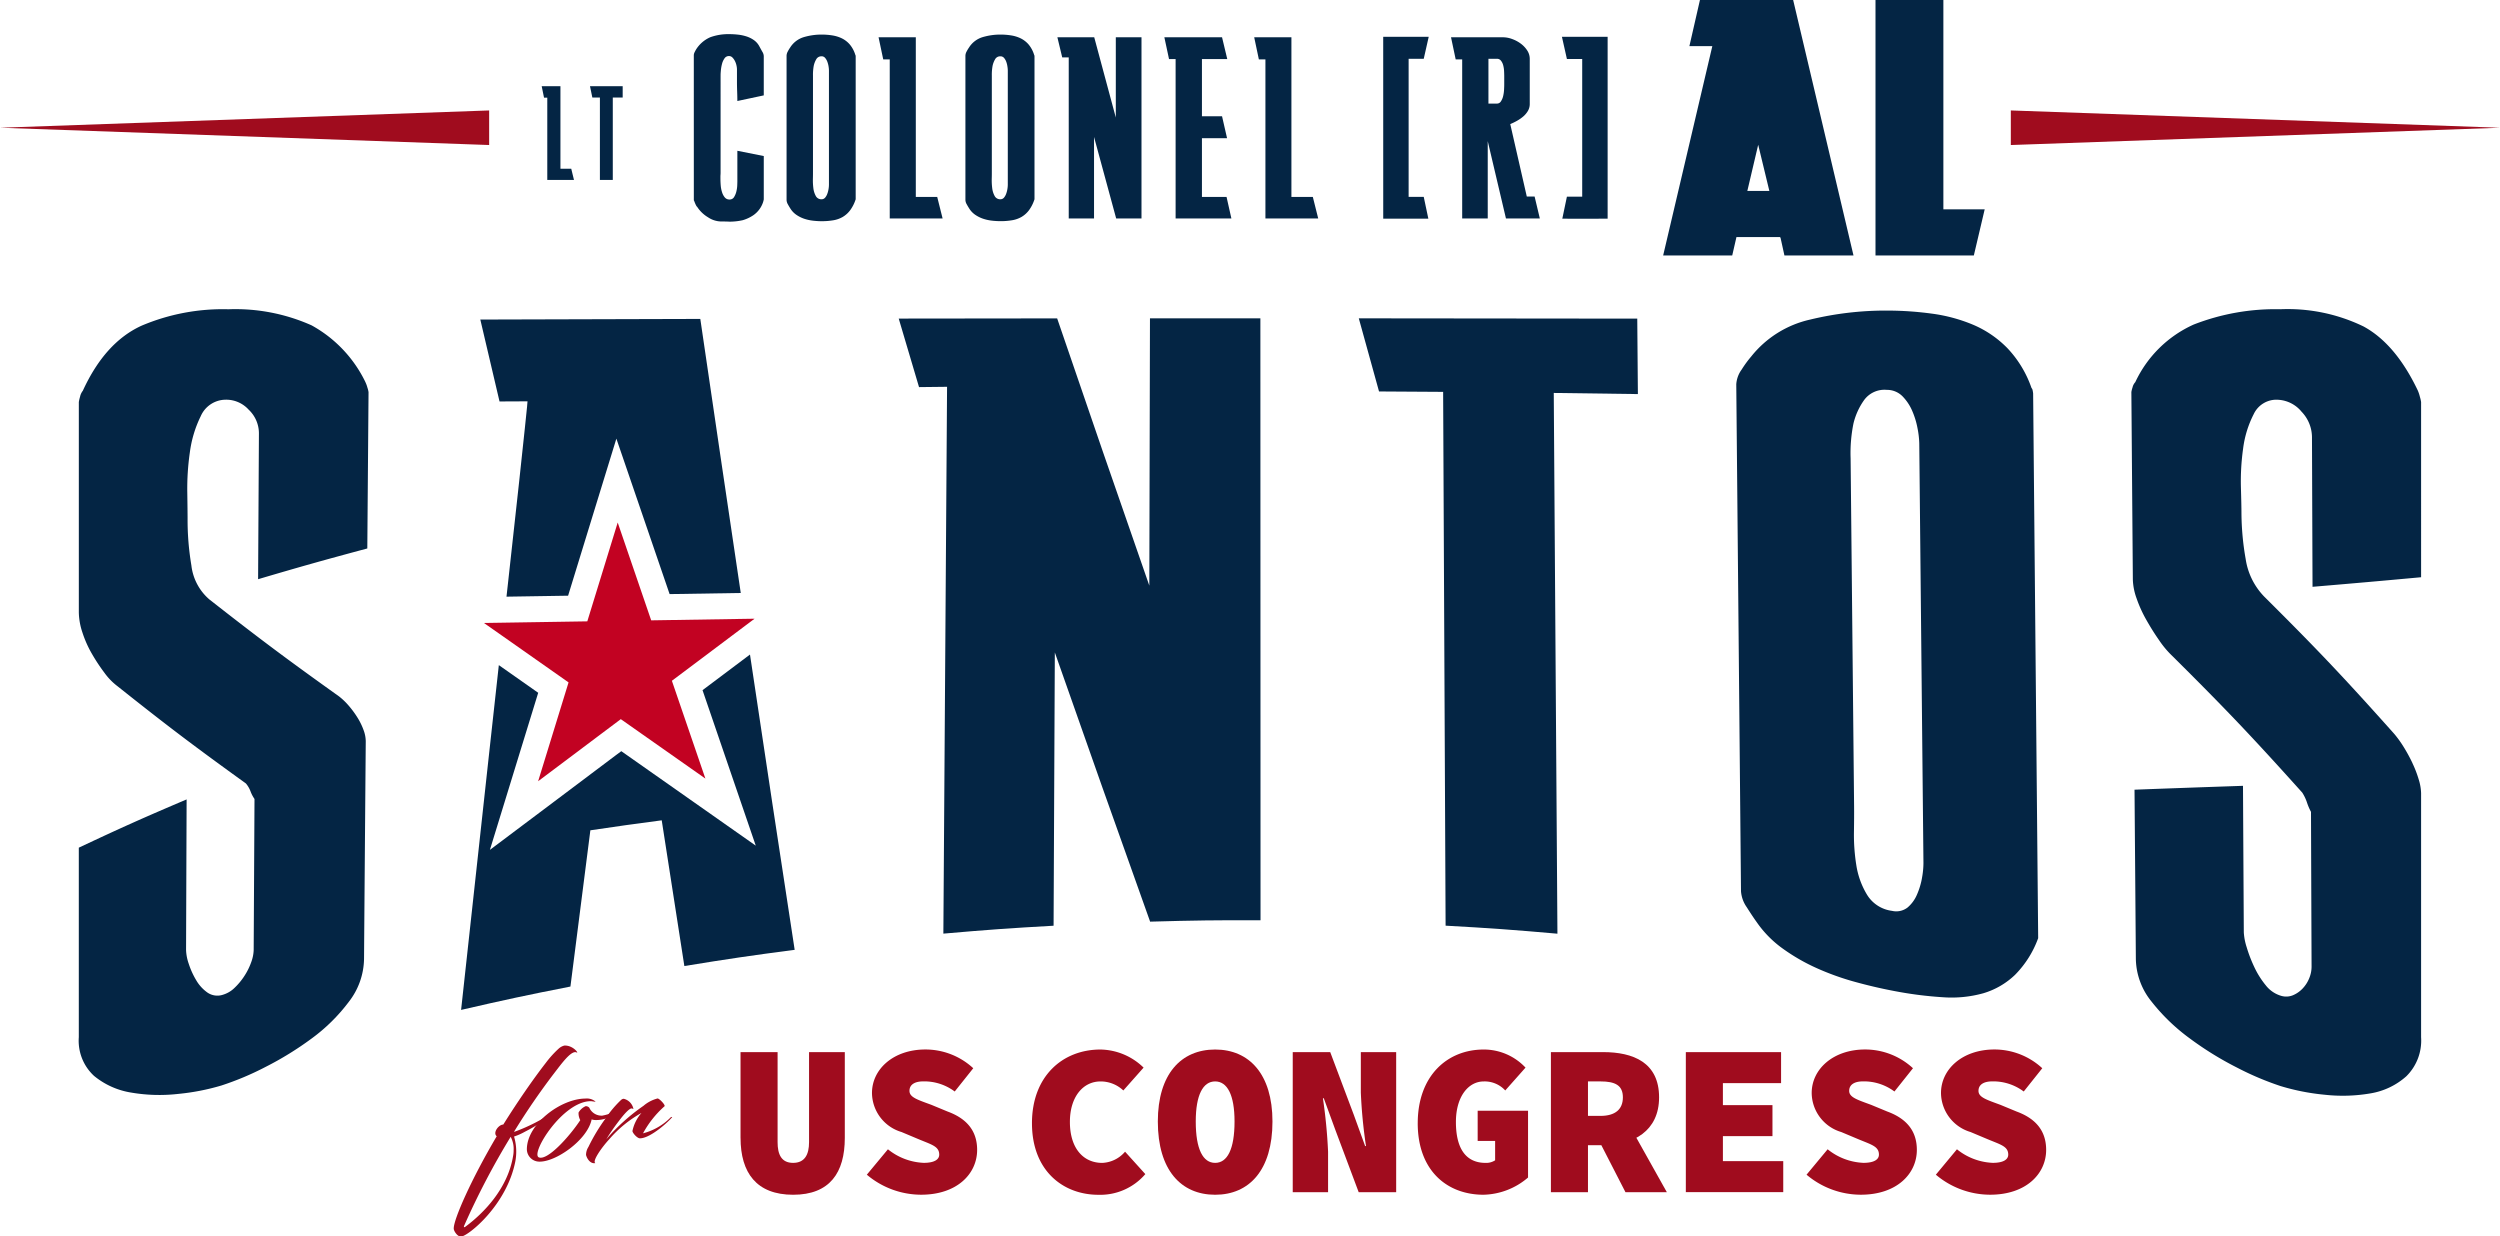 <svg id="Santos_Logo_Final" xmlns="http://www.w3.org/2000/svg" xmlns:xlink="http://www.w3.org/1999/xlink" width="304.783" height="150.743" viewBox="0 0 304.783 150.743">
  <defs>
    <clipPath id="clip-path">
      <rect id="Rectangle_76" data-name="Rectangle 76" width="304.783" height="150.743" fill="none"/>
    </clipPath>
  </defs>
  <g id="Group_165" data-name="Group 165" clip-path="url(#clip-path)">
    <path id="Path_332" data-name="Path 332" d="M43.436,42.21a15.674,15.674,0,0,0-6.576-6.933,22.806,22.806,0,0,0-10.128-1.955,25.343,25.343,0,0,0-10.586,2c-2.961,1.35-5.351,3.978-7.166,7.935A1.788,1.788,0,0,0,8.639,44a4.411,4.411,0,0,0-.146.639v25.65a8.029,8.029,0,0,0,.435,2.427,13.316,13.316,0,0,0,1.155,2.6,22.422,22.422,0,0,0,1.539,2.332,7.627,7.627,0,0,0,1.586,1.628c6.27,4.99,9.4,7.344,15.654,11.856a3.271,3.271,0,0,1,.571.983,4.221,4.221,0,0,0,.477.907l-.1,18.418a4.688,4.688,0,0,1-.3,1.48,7.821,7.821,0,0,1-.825,1.668,7.931,7.931,0,0,1-1.205,1.459,3.42,3.42,0,0,1-1.44.849,2.135,2.135,0,0,1-1.865-.27,4.791,4.791,0,0,1-1.38-1.518,9.667,9.667,0,0,1-.9-1.986,5.654,5.654,0,0,1-.328-1.681c.026-7.346.04-11.019.067-18.364-5.275,2.244-7.9,3.417-13.144,5.883v23.115a5.828,5.828,0,0,0,1.849,4.7,9.465,9.465,0,0,0,4.553,2.045,20.268,20.268,0,0,0,5.706.161,27.6,27.6,0,0,0,5.294-1.031,35.437,35.437,0,0,0,5.367-2.261,39.236,39.236,0,0,0,5.632-3.475,21.612,21.612,0,0,0,4.5-4.439,8.721,8.721,0,0,0,1.873-5.246q.1-13.273.209-26.546a4.049,4.049,0,0,0-.279-1.393,7.991,7.991,0,0,0-.763-1.541,11.524,11.524,0,0,0-1.053-1.419,8.2,8.2,0,0,0-1.153-1.105c-6.317-4.514-9.473-6.858-15.8-11.814a6.422,6.422,0,0,1-2.209-4.161,33.192,33.192,0,0,1-.464-5.682q0-.84-.036-3.213a31.115,31.115,0,0,1,.309-4.864,14.112,14.112,0,0,1,1.33-4.434,3.337,3.337,0,0,1,3.023-2.01A3.686,3.686,0,0,1,29.2,45.564a3.963,3.963,0,0,1,1.249,2.9c-.04,7.107-.06,10.66-.1,17.767,5.317-1.571,7.982-2.317,13.314-3.748.06-7.624.091-11.437.15-19.061a3.264,3.264,0,0,0-.141-.561,3.753,3.753,0,0,0-.238-.647" transform="translate(1.117 4.382)" fill="#042544"/>
    <path id="Path_333" data-name="Path 333" d="M82.452,84.621l3.151,9.2-7.959-5.593-7.069-4.967-1.365-.958-.673.5L60.97,88.494l-7.779,5.842,2.859-9.3,3.03-9.851-4.8-3.372c-.367,3.3-.766,6.927-1.2,10.907q-1.711,15.562-3.4,31.127c5.318-1.225,7.984-1.8,13.329-2.849.972-7.661,1.459-11.47,2.43-19.048,3.475-.515,5.214-.758,8.7-1.217,1.1,7.147,1.653,10.7,2.759,17.765,5.369-.876,8.06-1.271,13.449-1.976q-2.761-17.993-5.448-36l-5.785,4.344Z" transform="translate(6.534 9.275)" fill="#042544"/>
    <path id="Path_334" data-name="Path 334" d="M65.478,58.257l2.86-9.3,3.151,9.2,3.339,9.751,8.674-.137q-2.488-16.7-4.932-33.41-13.41.031-26.82.076c.937,4.02,1.405,6.016,2.342,9.986l3.412-.016c0,.111-.02.33-.055.662s-.124,1.2-.269,2.609-.377,3.594-.7,6.561S55.7,61.39,55.1,66.8c-.051.457-.105.944-.158,1.422l7.511-.119Z" transform="translate(6.806 4.52)" fill="#042544"/>
    <path id="Path_335" data-name="Path 335" d="M127.462,34.3q-.039,16.294-.079,32.586-5.674-16.27-11.236-32.58c-7.726.007-11.589.011-19.315.023.989,3.354,1.485,5.024,2.476,8.355l3.418-.038q-.226,33.333-.451,66.666c5.37-.47,8.057-.663,13.437-.964q.076-16.659.152-33.318,5.757,16.43,11.618,32.822c5.383-.153,8.076-.187,13.46-.171q-.008-36.692-.018-73.383c-5.385,0-8.077,0-13.462,0" transform="translate(12.734 4.51)" fill="#042544"/>
    <path id="Path_336" data-name="Path 336" d="M180.348,34.334q-16.973-.029-33.946-.036l2.467,8.915c3.126.016,4.69.026,7.816.05q.149,32.538.3,65.078c5.458.3,8.185.5,13.634.978q-.224-32.963-.447-65.924c4.1.049,6.154.076,10.256.138-.031-3.679-.045-5.518-.076-9.2" transform="translate(19.253 4.511)" fill="#042544"/>
    <path id="Path_337" data-name="Path 337" d="M223.211,43.232a.625.625,0,0,0-.149-.341,13.455,13.455,0,0,0-2.92-4.83A12.852,12.852,0,0,0,215.97,35.2a19.643,19.643,0,0,0-5.084-1.369,40.738,40.738,0,0,0-5.466-.369,39.2,39.2,0,0,0-9.351,1.1,12.744,12.744,0,0,0-7.176,4.5,13.289,13.289,0,0,0-1.155,1.578,3.431,3.431,0,0,0-.666,1.813q.289,30.9.576,61.793a3.853,3.853,0,0,0,.7,1.951c.464.732.862,1.333,1.194,1.792a13.162,13.162,0,0,0,3.216,3.269,23.5,23.5,0,0,0,4.135,2.376,32.125,32.125,0,0,0,4.611,1.657q2.4.664,4.744,1.11a46.438,46.438,0,0,0,6,.774,14.423,14.423,0,0,0,4.952-.488,9.474,9.474,0,0,0,3.861-2.246,12.312,12.312,0,0,0,2.817-4.469l-.614-66.4a2.479,2.479,0,0,0-.053-.337m-13.492,59.374a8.88,8.88,0,0,1-.613,2.045,4.209,4.209,0,0,1-1.153,1.584,2.253,2.253,0,0,1-1.9.405,4.18,4.18,0,0,1-3.045-1.974,9.863,9.863,0,0,1-1.306-3.628,23.381,23.381,0,0,1-.283-3.981c.019-1.322.025-2.384.017-3.181l-.424-42.4a18.165,18.165,0,0,1,.348-4.253,8.254,8.254,0,0,1,1.288-2.839,3.068,3.068,0,0,1,2.768-1.259,2.661,2.661,0,0,1,1.909.771,5.8,5.8,0,0,1,1.189,1.773,9.8,9.8,0,0,1,.654,2.13,10.925,10.925,0,0,1,.214,1.834q.255,25.59.51,51.179a10.206,10.206,0,0,1-.176,1.8" transform="translate(24.602 4.401)" fill="#042544"/>
    <path id="Path_338" data-name="Path 338" d="M263.914,88.659a19.7,19.7,0,0,0-1.058-1.947A13.345,13.345,0,0,0,261.7,85.1c-6.309-7.075-9.489-10.408-15.871-16.757a8.327,8.327,0,0,1-2.251-4.562,33.277,33.277,0,0,1-.516-5.621q0-.816-.066-3.131a28.738,28.738,0,0,1,.265-4.7,12.668,12.668,0,0,1,1.29-4.21,3.05,3.05,0,0,1,3.006-1.762,3.97,3.97,0,0,1,2.828,1.448,4.518,4.518,0,0,1,1.274,3.082c.027,7.308.041,10.962.068,18.271,5.3-.449,7.944-.68,13.236-1.167V44.636a4.342,4.342,0,0,0-.146-.639,5.054,5.054,0,0,0-.242-.74c-1.817-3.828-4.028-6.426-6.63-7.839a21.2,21.2,0,0,0-10.147-2.1,27.37,27.37,0,0,0-10.568,1.87,14.35,14.35,0,0,0-7.112,7.02,1.415,1.415,0,0,0-.336.645,3.525,3.525,0,0,0-.141.561c.072,9.156.109,13.734.181,22.892a7.381,7.381,0,0,0,.455,2.264,15.569,15.569,0,0,0,1.185,2.614q.737,1.309,1.571,2.5a11.513,11.513,0,0,0,1.612,1.917c6.36,6.318,9.531,9.628,15.828,16.645a5.385,5.385,0,0,1,.583,1.228,7.11,7.11,0,0,0,.484,1.121c.027,7.562.042,11.343.07,18.905a3.655,3.655,0,0,1-.282,1.365,3.936,3.936,0,0,1-.808,1.265,3.474,3.474,0,0,1-1.191.826,2.161,2.161,0,0,1-1.435.065,3.7,3.7,0,0,1-1.875-1.288,10.582,10.582,0,0,1-1.4-2.236,16.82,16.82,0,0,1-.924-2.412,7.127,7.127,0,0,1-.346-1.806c-.04-7.143-.061-10.715-.1-17.859-5.28.181-7.925.273-13.224.472.066,8.251.1,12.376.163,20.627a8.451,8.451,0,0,0,1.92,5.215,23.643,23.643,0,0,0,4.648,4.477,39.811,39.811,0,0,0,5.775,3.567,36.066,36.066,0,0,0,5.317,2.251,27.291,27.291,0,0,0,5.342,1.05,19.935,19.935,0,0,0,5.563-.157,8.685,8.685,0,0,0,4.41-2.093,6.114,6.114,0,0,0,1.8-4.763V92.327a6.068,6.068,0,0,0-.287-1.668,13.767,13.767,0,0,0-.767-2" transform="translate(30.201 4.382)" fill="#042544"/>
    <path id="Path_339" data-name="Path 339" d="M72.531,68.224,68.449,56.3,64.743,68.347l-10.21.161-2.392.037L54.357,70.1l8.1,5.69L58.748,87.838l7.569-5.684,2.51-1.884,3.243,2.279,7.069,4.967L75.055,75.592l8.982-6.744,1.1-.824-1.215.019Z" transform="translate(6.857 7.404)" fill="#c20222"/>
    <path id="Path_340" data-name="Path 340" d="M216.654,11.9v4.216l59.636-2.108Z" transform="translate(28.492 1.565)" fill="#a00c1e"/>
    <path id="Path_341" data-name="Path 341" d="M59.634,11.9,0,14.008l59.634,2.107Z" transform="translate(0 1.565)" fill="#a00c1e"/>
    <path id="Path_342" data-name="Path 342" d="M61.673,113.034a1.587,1.587,0,0,1,.7-.38c1.082-.057,1.841,1.044,1.48.835-.645-.3-1.9,1.481-2.7,2.506a84.87,84.87,0,0,0-4.9,7.138l.019.038a21.685,21.685,0,0,0,5.069-2.639c.019-.038.037-.058.076-.058a.1.1,0,0,1,.1.1v.038a23.685,23.685,0,0,1-3.987,2.563,7.224,7.224,0,0,1-1.29.569,6.463,6.463,0,0,1,.266,1.9,6.794,6.794,0,0,1-.1,1.082c-1.044,5.411-5.79,9.169-6.607,9.207h-.057c-.379.019-.835-.627-.854-.949-.057-1.064,2.145-6.037,5.239-11.275-.511-.419.229-1.425.8-1.425,1.8-2.885,3.72-5.637,5.182-7.517a12.518,12.518,0,0,1,1.557-1.728M50.34,134.713c2.24-1.67,5.145-4.651,5.79-8.637a3.442,3.442,0,0,0,.057-.665,3.115,3.115,0,0,0-.36-1.633,92.658,92.658,0,0,0-5.638,10.764c-.076.152-.076.247-.038.247.038.019.076,0,.19-.076" transform="translate(6.43 14.815)" fill="#a00c1e"/>
    <path id="Path_343" data-name="Path 343" d="M64.568,118.681c-3.436,0-7.4,6.4-6.341,6.852,1.064.437,3.778-2.6,5.05-4.536a1.794,1.794,0,0,1-.208-.93,1.841,1.841,0,0,1,.872-.778.584.584,0,0,1,.437.19,1.644,1.644,0,0,0,1.576.967,6.368,6.368,0,0,0,2.183-.835,3.416,3.416,0,0,1-1.784,1.2,3.759,3.759,0,0,1-1.12.171,1.686,1.686,0,0,1-.569-.076c-.513,2.524-4.442,5.258-6.454,5.145a1.527,1.527,0,0,1-1.443-1.5c0-3.095,4.157-6.188,7.157-6.188a1.657,1.657,0,0,1,1.158.322c.1.058.038.058-.038.058-.189-.02-.342-.058-.474-.058" transform="translate(7.465 15.566)" fill="#a00c1e"/>
    <path id="Path_344" data-name="Path 344" d="M67.471,118.491a.454.454,0,0,1,.266-.1,1.573,1.573,0,0,1,1.177,1.215c0,.076-.057-.019-.209-.038-.284-.018-.948.722-1.518,1.481a24.532,24.532,0,0,0-1.575,2.278,24.029,24.029,0,0,1,4.537-4.081,4.278,4.278,0,0,1,1.709-.892c.208-.019.987.8.854.949a11.962,11.962,0,0,0-2.621,3.3,7.317,7.317,0,0,0,3.4-1.974c.018-.019.132-.038.152,0-.342.456-2.621,2.582-3.93,2.582-.342,0-.912-.665-.912-.893a4.81,4.81,0,0,1,1.1-2.2,14.474,14.474,0,0,0-3.929,3.208c-.969,1.044-2.108,2.716-1.69,2.9-.55.134-1.006-.456-1.138-.987a1.8,1.8,0,0,1,.285-.969,22.43,22.43,0,0,1,2.088-3.474,12.9,12.9,0,0,1,1.955-2.316" transform="translate(8.303 15.565)" fill="#a00c1e"/>
    <path id="Path_345" data-name="Path 345" d="M79.787,123.814V113.358h4.519v10.981c0,1.471.446,2.522,1.891,2.522s1.944-1.051,1.944-2.522V113.358H92.5v10.456c0,4.256-1.839,6.935-6.3,6.935s-6.41-2.679-6.41-6.935" transform="translate(10.493 14.908)" fill="#a00c1e"/>
    <path id="Path_346" data-name="Path 346" d="M93.395,128.342l2.574-3.1a7.431,7.431,0,0,0,4.361,1.654c1.366,0,1.892-.446,1.892-1,0-1-.893-1.208-2.47-1.865l-2.128-.894a5.019,5.019,0,0,1-3.6-4.755c0-2.916,2.627-5.307,6.515-5.307a8.581,8.581,0,0,1,5.832,2.286l-2.26,2.837a6.2,6.2,0,0,0-3.835-1.234c-1,0-1.681.368-1.681,1.156s.972,1.076,2.679,1.706l1.97.816c2.286.84,3.6,2.312,3.6,4.675,0,2.89-2.417,5.464-6.831,5.464a10.286,10.286,0,0,1-6.619-2.443" transform="translate(12.282 14.871)" fill="#a00c1e"/>
    <path id="Path_347" data-name="Path 347" d="M111.188,122.064c0-5.727,3.731-8.984,8.354-8.984a7.7,7.7,0,0,1,5.254,2.206l-2.469,2.785a4.02,4.02,0,0,0-2.785-1.1c-2.1,0-3.729,1.839-3.729,4.939,0,3.2,1.628,4.991,3.94,4.991a3.853,3.853,0,0,0,2.785-1.366l2.47,2.733a7.235,7.235,0,0,1-5.728,2.521c-4.256,0-8.091-2.89-8.091-8.722" transform="translate(14.622 14.871)" fill="#a00c1e"/>
    <path id="Path_348" data-name="Path 348" d="M124.749,121.854c0-5.78,2.837-8.775,6.987-8.775s6.988,3,6.988,8.775c0,5.936-2.838,8.931-6.988,8.931s-6.987-3-6.987-8.931m9.352,0c0-3.258-.893-4.886-2.365-4.886s-2.364,1.628-2.364,4.886c0,3.415.893,5.044,2.364,5.044s2.365-1.629,2.365-5.044" transform="translate(16.406 14.871)" fill="#a00c1e"/>
    <path id="Path_349" data-name="Path 349" d="M139.285,113.358h4.57l2.864,7.618,1.392,3.836h.105a61.158,61.158,0,0,1-.63-6.515v-4.939h4.309v17.076h-4.571l-2.864-7.644-1.392-3.809h-.105a63.579,63.579,0,0,1,.63,6.515v4.938h-4.308Z" transform="translate(18.317 14.908)" fill="#a00c1e"/>
    <path id="Path_350" data-name="Path 350" d="M152.752,122.064c0-5.78,3.6-8.984,8.039-8.984a6.96,6.96,0,0,1,5.1,2.206l-2.47,2.785a3.392,3.392,0,0,0-2.626-1.1c-1.866,0-3.389,1.839-3.389,4.939,0,3.2,1.181,4.991,3.624,4.991a2,2,0,0,0,1.156-.315v-2.365h-2.128V120.54H166.2v8.143a8.6,8.6,0,0,1-5.437,2.1c-4.388,0-8.013-2.89-8.013-8.722" transform="translate(20.089 14.871)" fill="#a00c1e"/>
    <path id="Path_351" data-name="Path 351" d="M167.1,113.358h6.358c3.677,0,6.83,1.262,6.83,5.516,0,4.124-3.152,5.833-6.83,5.833h-1.839v5.727H167.1Zm6.042,7.776c1.787,0,2.733-.788,2.733-2.26s-.946-1.943-2.733-1.943h-1.523v4.2Zm2.548-.6,5.543,9.9h-5.043l-3.547-6.909Z" transform="translate(21.976 14.908)" fill="#a00c1e"/>
    <path id="Path_352" data-name="Path 352" d="M181.638,113.358H193.25v3.783h-7.093v2.681H192.2V123.6h-6.042v3.047h7.356v3.783H181.638Z" transform="translate(23.887 14.908)" fill="#a00c1e"/>
    <path id="Path_353" data-name="Path 353" d="M194.642,128.342l2.574-3.1a7.431,7.431,0,0,0,4.361,1.654c1.366,0,1.892-.446,1.892-1,0-1-.893-1.208-2.47-1.865l-2.128-.894a5.019,5.019,0,0,1-3.6-4.755c0-2.916,2.627-5.307,6.515-5.307a8.581,8.581,0,0,1,5.832,2.286l-2.26,2.837a6.2,6.2,0,0,0-3.835-1.234c-1,0-1.681.368-1.681,1.156s.972,1.076,2.679,1.706l1.97.816c2.286.84,3.6,2.312,3.6,4.675,0,2.89-2.417,5.464-6.831,5.464a10.286,10.286,0,0,1-6.619-2.443" transform="translate(25.598 14.871)" fill="#a00c1e"/>
    <path id="Path_354" data-name="Path 354" d="M208.574,128.342l2.574-3.1a7.431,7.431,0,0,0,4.361,1.654c1.366,0,1.892-.446,1.892-1,0-1-.893-1.208-2.47-1.865l-2.128-.894a5.019,5.019,0,0,1-3.6-4.755c0-2.916,2.627-5.307,6.515-5.307a8.581,8.581,0,0,1,5.832,2.286l-2.26,2.837a6.2,6.2,0,0,0-3.835-1.234c-1,0-1.681.368-1.681,1.156s.972,1.076,2.679,1.706l1.97.816c2.286.84,3.6,2.312,3.6,4.675,0,2.89-2.417,5.464-6.831,5.464a10.286,10.286,0,0,1-6.619-2.443" transform="translate(27.43 14.871)" fill="#a00c1e"/>
    <path id="Path_355" data-name="Path 355" d="M202.4,31.145h-8.421l-.477-2.17-.075-.074H188.13q0,.039-.515,2.244h-8.421l5.994-25.519h-2.795L183.68,0h11.363Zm-10.259-7.87-1.36-5.626-1.324,5.626Z" transform="translate(23.566)" fill="#042544"/>
    <path id="Path_356" data-name="Path 356" d="M215.385,25.519l-1.324,5.626H202.073V0h8.275V25.519Z" transform="translate(26.575 0)" fill="#042544"/>
    <path id="Path_357" data-name="Path 357" d="M58.649,10.684l-.286-1.4h2.287V19.353h1.318l.333,1.366H59.046V10.684Z" transform="translate(7.675 1.221)" fill="#042544"/>
    <path id="Path_358" data-name="Path 358" d="M63.854,10.669l-.286-1.382h3.985v1.382H66.347v10.05H64.776V10.669Z" transform="translate(8.36 1.221)" fill="#042544"/>
    <path id="Path_359" data-name="Path 359" d="M74.753,6.261a.826.826,0,0,1,.092-.364c.06-.124.12-.24.181-.342a3.852,3.852,0,0,1,1.736-1.5,6.42,6.42,0,0,1,2.325-.376,9.7,9.7,0,0,1,1.009.055,5.315,5.315,0,0,1,1.032.209,3.445,3.445,0,0,1,.919.441,2.164,2.164,0,0,1,.669.73q.249.463.408.739a1.057,1.057,0,0,1,.158.519v4.772l-3.22.686c0-.324-.008-.708-.024-1.148s-.023-.825-.023-1.15V7.962a2.294,2.294,0,0,0-.057-.453,2.228,2.228,0,0,0-.181-.531,1.76,1.76,0,0,0-.307-.442.581.581,0,0,0-.43-.187.635.635,0,0,0-.545.287,2.041,2.041,0,0,0-.306.685,4.771,4.771,0,0,0-.137.784c-.023.257-.034.453-.034.586V20.531c0,.075,0,.177-.011.31S78,21.127,78,21.3c0,.25.011.523.034.816a3.536,3.536,0,0,0,.16.828,1.836,1.836,0,0,0,.339.642.719.719,0,0,0,.578.253.617.617,0,0,0,.557-.309,2.3,2.3,0,0,0,.283-.706,3.859,3.859,0,0,0,.1-.751c.008-.235.012-.39.012-.464V17.9l3.22.64v5.28a1.644,1.644,0,0,1-.045.2,2.2,2.2,0,0,1-.091.287,3.134,3.134,0,0,1-1.135,1.447,4.575,4.575,0,0,1-1.3.608,7.316,7.316,0,0,1-1.6.177q-.385-.022-1.089-.023A2.98,2.98,0,0,1,76.477,26a4.023,4.023,0,0,1-1.316-1.27.36.36,0,0,1-.113-.143,2.672,2.672,0,0,1-.124-.256c-.038-.088-.072-.172-.1-.253a.557.557,0,0,0-.068-.144Z" transform="translate(9.831 0.484)" fill="#042544"/>
    <path id="Path_360" data-name="Path 360" d="M89.044,3.725a8.3,8.3,0,0,1,1.271.1,4.117,4.117,0,0,1,1.179.364,3.036,3.036,0,0,1,.965.751A3.587,3.587,0,0,1,93.128,6.2a.173.173,0,0,1,.034.088.582.582,0,0,1,.011.088V23.8A4.6,4.6,0,0,1,92.5,25.14a3.12,3.12,0,0,1-.907.818,3.406,3.406,0,0,1-1.158.408,8.3,8.3,0,0,1-1.4.111,9.049,9.049,0,0,1-1.1-.067,5.171,5.171,0,0,1-1.067-.242,3.924,3.924,0,0,1-.953-.487,2.6,2.6,0,0,1-.737-.8q-.114-.175-.273-.464a1.109,1.109,0,0,1-.158-.53V6.288a1.148,1.148,0,0,1,.158-.519,3.892,3.892,0,0,1,.273-.453,2.98,2.98,0,0,1,1.678-1.282,7.677,7.677,0,0,1,2.178-.309m-.023,2.651a.7.7,0,0,0-.646.364,2.6,2.6,0,0,0-.307.8,5.973,5.973,0,0,0-.091,1.181V20.468c0,.222,0,.516-.011.885a7.469,7.469,0,0,0,.057,1.093,2.626,2.626,0,0,0,.294.95.753.753,0,0,0,.7.408.556.556,0,0,0,.442-.2,1.5,1.5,0,0,0,.272-.487,3.079,3.079,0,0,0,.148-.585,3.358,3.358,0,0,0,.045-.5V8.121a3.371,3.371,0,0,0-.045-.5,2.866,2.866,0,0,0-.148-.574,1.515,1.515,0,0,0-.272-.476.558.558,0,0,0-.442-.2" transform="translate(11.146 0.49)" fill="#042544"/>
    <path id="Path_361" data-name="Path 361" d="M95.228,6.712,94.66,4.018H99.2V23.479h2.609l.657,2.627H96.022V6.712Z" transform="translate(12.449 0.528)" fill="#042544"/>
    <path id="Path_362" data-name="Path 362" d="M108.31,3.725a8.3,8.3,0,0,1,1.271.1,4.116,4.116,0,0,1,1.179.364,3.036,3.036,0,0,1,.965.751,3.6,3.6,0,0,1,.669,1.259.173.173,0,0,1,.034.088.583.583,0,0,1,.011.088V23.8a4.6,4.6,0,0,1-.669,1.335,3.12,3.12,0,0,1-.907.818,3.406,3.406,0,0,1-1.158.408,8.3,8.3,0,0,1-1.4.111,9.048,9.048,0,0,1-1.1-.067,5.171,5.171,0,0,1-1.067-.242,3.924,3.924,0,0,1-.953-.487,2.6,2.6,0,0,1-.737-.8q-.114-.175-.273-.464a1.109,1.109,0,0,1-.158-.53V6.288a1.148,1.148,0,0,1,.158-.519,3.894,3.894,0,0,1,.273-.453,2.98,2.98,0,0,1,1.678-1.282,7.677,7.677,0,0,1,2.178-.309m-.023,2.651a.7.7,0,0,0-.646.364,2.6,2.6,0,0,0-.307.8,5.974,5.974,0,0,0-.091,1.181V20.468c0,.222,0,.516-.011.885a7.471,7.471,0,0,0,.057,1.093,2.626,2.626,0,0,0,.294.95.753.753,0,0,0,.7.408.556.556,0,0,0,.442-.2,1.5,1.5,0,0,0,.272-.487,3.08,3.08,0,0,0,.148-.585,3.359,3.359,0,0,0,.045-.5V8.121a3.371,3.371,0,0,0-.045-.5A2.867,2.867,0,0,0,109,7.051a1.515,1.515,0,0,0-.272-.476.558.558,0,0,0-.442-.2" transform="translate(13.68 0.49)" fill="#042544"/>
    <path id="Path_363" data-name="Path 363" d="M114.516,6.47l-.59-2.452h4.492l2.631,9.785V4.018h3.131V26.107h-3.086l-2.7-9.94v9.94H115.31V6.47Z" transform="translate(14.983 0.528)" fill="#042544"/>
    <path id="Path_364" data-name="Path 364" d="M126.021,6.669l-.568-2.651h7.033l.635,2.651h-3.086v6.98h2.451l.612,2.673h-3.063v7.157h3l.59,2.628h-6.8V6.669Z" transform="translate(16.498 0.528)" fill="#042544"/>
    <path id="Path_365" data-name="Path 365" d="M135.7,6.712l-.568-2.694h4.537V23.479h2.609l.657,2.627H136.5V6.712Z" transform="translate(17.772 0.528)" fill="#042544"/>
    <path id="Path_366" data-name="Path 366" d="M156.907,6.712l-.568-2.694h6.353a3.209,3.209,0,0,1,1.066.2,4.081,4.081,0,0,1,1.055.552,3.171,3.171,0,0,1,.806.84,1.863,1.863,0,0,1,.318,1.036v5.5a1.644,1.644,0,0,1-.227.851,2.648,2.648,0,0,1-.578.685,4.727,4.727,0,0,1-.772.531,7.144,7.144,0,0,1-.8.386l2.017,8.836h.953l.637,2.674h-4.13l-2.222-9.432v9.432H157.7V6.712ZM160.9,12.1h1.043a.555.555,0,0,0,.476-.266,1.934,1.934,0,0,0,.273-.64,4.365,4.365,0,0,0,.113-.783c.015-.274.021-.5.021-.674v-.95q0-.307-.021-.685a3.288,3.288,0,0,0-.113-.7,1.485,1.485,0,0,0-.273-.541.591.591,0,0,0-.476-.222H160.9Z" transform="translate(20.56 0.528)" fill="#042544"/>
    <path id="Path_367" data-name="Path 367" d="M149.032,3.966h5.548l-.607,2.683h-1.842V23.475h1.842l.562,2.661h-5.5Z" transform="translate(19.599 0.522)" fill="#042544"/>
    <path id="Path_368" data-name="Path 368" d="M173.86,26.137q-4.247.022-5.526,0l.561-2.683h1.865V6.671h-1.865l-.607-2.705h5.572Z" transform="translate(22.132 0.522)" fill="#042544"/>
  </g>
</svg>
